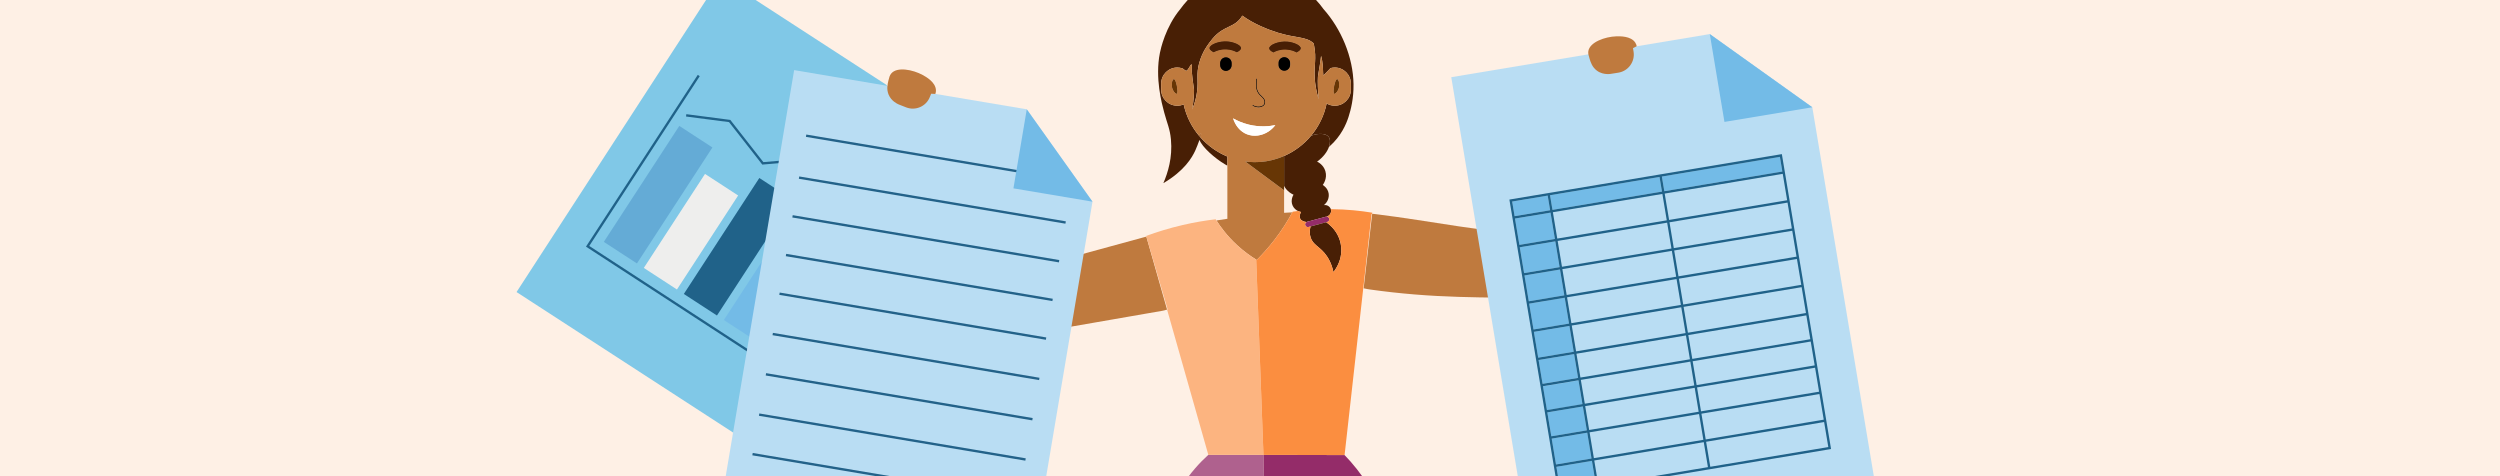 <?xml version="1.0" encoding="UTF-8"?>
<svg id="Ebene_1" data-name="Ebene 1" xmlns="http://www.w3.org/2000/svg" viewBox="0 0 1050 200">
  <defs>
    <style>
      .cls-1 {
        fill: #673605;
      }

      .cls-1, .cls-2, .cls-3, .cls-4, .cls-5, .cls-6, .cls-7, .cls-8, .cls-9, .cls-10, .cls-11, .cls-12, .cls-13, .cls-14, .cls-15, .cls-16, .cls-17, .cls-18, .cls-19, .cls-20 {
        stroke-width: 0px;
      }

      .cls-2 {
        fill: #942c69;
      }

      .cls-3 {
        fill: #206289;
      }

      .cls-4 {
        fill: #481f05;
      }

      .cls-5 {
        fill: #673605;
      }

      .cls-6 {
        fill: #fcb480;
      }

      .cls-7 {
        fill: #80c8e7;
      }

      .cls-8 {
        fill: #64abd6;
      }

      .cls-9 {
        fill: #481f05;
      }

      .cls-10 {
        fill: #000;
      }

      .cls-11 {
        fill: #73bbe7;
      }

      .cls-12 {
        fill: #af618e;
      }

      .cls-13 {
        fill: #bf7a3e;
      }

      .cls-14 {
        fill: #236289;
      }

      .cls-15 {
        fill: #fef0e5;
      }

      .cls-16 {
        fill: #b9ddf3;
      }

      .cls-17 {
        fill: #54bdec;
      }

      .cls-18 {
        fill: #fb8e40;
      }

      .cls-19 {
        fill: #fff;
      }

      .cls-20 {
        fill: #eeeeed;
      }
    </style>
  </defs>
  <g id="G-0004_BUW_Header_Dateiformate">
    <g id="Hintergrund">
      <rect class="cls-15" y="0" width="1050" height="200"/>
    </g>
    <g id="Oberkörper">
      <g id="Hose">
        <path class="cls-12" d="M530.82,200h-31.54c.77-1.02,1.61-2.06,2.52-3.12,1.96-2.29,3.9-4.22,5.7-5.85h.79c.14,0,10.94.01,11.08.01.13.01,9.41.02,11.05.02h.24c.05,2.98.11,5.96.16,8.94Z"/>
        <path class="cls-2" d="M572.1,200h-41.28c-.05-2.98-.11-5.96-.16-8.94h3.11c10.32.04,20.65.04,30.95.07,1.66,1.71,3.41,3.67,5.18,5.92.78,1,1.52,1.98,2.2,2.95Z"/>
      </g>
      <g id="Arme">
        <path class="cls-13" d="M687.51,25.2c-.33,2.1-1.36,3.58-1.98,4.34-1.67,13.62-3.56,27.54-5.69,41.75-1.98,13.22-4.09,26.12-6.32,38.73v.02c-.07.45-.15.9-.23,1.34-.21,1.19-.76,4.07-2.8,6.14-.12.12-.25.25-.39.36-.18.16-.36.31-.55.45-.02.02-.03.03-.05.04s-.03.02-.05.03c-1.1.84-2.34,1.51-3.61,2.02-5.24,2.09-11.15,2.58-16.69,3.31-12,1.57-24.48,1.32-36.55.96-12.36-.36-24.73-1.34-36.98-3.07-1.02-.14-1.99-.31-2.89-.53,1.19-10.43,2.38-20.85,3.58-31.28.19.01.38.02.57.03.07,0,.14.02.21.02.19.02.97.12,1.16.14,22.87,2.8,45.55,7.76,68.57,8.61,2,.08,4.01.06,6.02.06,6.7-22.63,13.41-45.26,20.1-67.89,1.57.46,2.96.33,3.49.26l3.29-.52c4.18-.68,7.05-4.64,6.38-8.81-.08-.5-.16-.99-.24-1.49.32-.16.63-.32.95-.48,1.15,2.35.78,4.98.7,5.46Z"/>
        <path class="cls-13" d="M490.17,130.03c-.78.26-1.58.45-2.38.59l-.02-.03s-.06.04-.13.04c-29.29,5.09-58.61,10.2-87.94,15.28-.1.02-.23.07-.35.06-.38.08-.79.17-1.19.22-4.38.53-8.84-1.47-11.3-5.47-.9-1.46-1.44-3.04-1.64-4.64-.07-.16-.13-.32-.19-.48-.58-1.65-.76-3.38-.6-5.01v-.04c-1.54-27.88-3.08-55.77-4.61-83.66-.98-.84-1.74-1.86-2.23-2.97l2.97,1.17c3.94,1.55,8.43-.4,9.97-4.34.19-.46.37-.93.55-1.39.22.01.43.03.64.04.06.26.1.45.12.55.39,2.13-.07,3.9-.4,4.84,3.06,13.56,5.98,27.59,8.73,42.08,2.13,11.26,4.06,22.3,5.8,33.11,24.86-6.81,49.71-13.58,74.58-20.36.31-.06.62-.15.91-.24l8.71,30.65Z"/>
      </g>
      <g>
        <g id="Haare">
          <path class="cls-9" d="M517.33,26.5v.86c0,1.34-1.11,2.45-2.45,2.45s-2.45-1.11-2.45-2.45v-.86c0-1.35,1.1-2.45,2.45-2.45.67,0,1.28.27,1.73.72.44.44.72,1.05.72,1.73Z"/>
          <path class="cls-9" d="M521.27,20.21c0,.69-.82,1.3-1.78,1.78-.83-.44-2.37-1.13-4.41-1.22-2.57-.12-4.5.76-5.35,1.22-1.46-.74-1.79-1.35-1.78-1.78.03-1.53,4.11-3.17,7.79-2.82,2.48.24,5.53,1.47,5.53,2.82Z"/>
          <path class="cls-9" d="M531.15,43.76c-.2.47-.68.87-1.33,1.09-.39.14-.81.2-1.25.2-.8,0-1.65-.23-2.45-.67-.06-.03-.08-.11-.05-.17.03-.06.11-.08.17-.05,1.17.65,2.45.82,3.5.45.58-.2,1.01-.54,1.18-.95.42-1,.06-1.99-1.09-3.04l-.14-.13c-.58-.53-1.45-1.33-1.87-2.65-.15-.46-.2-1.15-.24-1.61v-.19c-.01-.55-.02-1-.03-1.45-.01-.45-.02-.9-.02-1.44,0-.06.06-.12.13-.12s.12.06.12.12c0,.54,0,.99.02,1.44.01.45.02.89.02,1.44v.18c.05.45.1,1.12.24,1.55.4,1.26,1.24,2.03,1.8,2.54l.14.14c1.24,1.12,1.61,2.21,1.15,3.32Z"/>
          <path class="cls-9" d="M541.86,26.43v.86c0,1.34-1.11,2.45-2.45,2.45s-2.45-1.11-2.45-2.45v-.86c0-1.35,1.1-2.45,2.45-2.45.67,0,1.28.28,1.73.72.44.44.72,1.06.72,1.73Z"/>
          <path class="cls-9" d="M546.35,20.27c0,.7-.83,1.31-1.79,1.79-.82-.45-2.36-1.13-4.41-1.22-2.56-.12-4.49.76-5.34,1.22-1.46-.74-1.79-1.35-1.79-1.79.03-1.52,4.11-3.17,7.79-2.81,2.48.24,5.54,1.47,5.54,2.81Z"/>
          <path class="cls-9" d="M494.19,39.32c-.4.17-1.42-1.09-1.79-2.35-.52-1.75.16-3.67.63-3.67.83-.01,1.95,5.7,1.16,6.02Z"/>
          <path class="cls-9" d="M562.23,36.97c-.37,1.26-1.39,2.52-1.8,2.35-.78-.32.34-6.03,1.17-6.02.47,0,1.15,1.92.63,3.67Z"/>
          <path class="cls-9" d="M536.81,66.47c.28-.09.56-.19.83-.29-.27.11-.54.21-.83.3-.19.07-.39.14-.59.19.2-.07.39-.13.59-.2Z"/>
          <path class="cls-9" d="M539.32,65.85v5.51h-.01v-5.81c.01.1.01.2.01.3Z"/>
          <path class="cls-9" d="M568.48,35.48c.08,5.84-1.12,10.62-2.11,13.67-.95,2.95-3.07,8-7.94,12.31-.08.07-.17.15-.27.23.63-1.79.55-3.35-.14-4.24-1.1-1.41-4.1-1.61-7.35-.47,3.21-3.84,5.49-8.46,6.52-13.53,1.01.61,2.18.95,3.42.95,3.72,0,6.76-3.03,6.76-6.75v-2.53c0-1.86-.76-3.55-1.99-4.78-1.22-1.22-2.91-1.98-4.77-1.98-.63,0-1.24.09-1.82.26-.33.37-.67.73-.99,1.07-1.06,1.13-2,2.01-2,2.01-.05-.3-.08-.71-.09-1.22-.07-1.68-.07-4.36-.88-7.05,0,.07-.01.14-.01.21-.06.84-.21,1.84-.52,3.85-.39,2.48-.75,4.17-.77,4.68-.13,2.24-.06,5.31.31,9.51-1.11-3.58-1.49-6.57-1.64-8.64-.39-5.79.83-8.27-.29-13.97-.05-.23-.12-.53-.21-.9-3.18-2.88-7.34-2.09-14.97-4.43-4.26-1.31-10.55-3.88-14.95-7.18-3.3,5.44-7.53,3.77-12.5,9.66-1.87,2.23-3.22,4.43-3.79,5.56-1.03,2.04-1.57,3.77-1.8,4.57-1.39,4.9-.28,7.12-.93,12.13-.23,1.79-.74,4.38-2.01,7.44.56-3.63.76-6.3.74-8.26-.01-.3-.14-1.04-.3-2.15-.08-.56-.18-1.21-.27-1.95-.03-.2-.05-.39-.07-.57-.17-1.38-.25-2.14-.28-2.79-.06-1.91.14-3.07-.13-3.15-.4-.1-1.28,2.21-2.03,2.62-.09.06-.19.08-.28.06-.18-.04-.47-.26-.77-.48-.23-.17-.39-.31-.42-.33-.08-.05-.16-.11-.26-.17-.07-.04-.15-.08-.24-.13v.04c-.63-.19-1.3-.3-2-.3-3.72,0-6.76,3.04-6.76,6.76v2.53c0,3.72,3.04,6.75,6.76,6.75.96,0,1.87-.2,2.69-.57,1.07,4.96,3.35,9.48,6.51,13.24.17.2.34.39.51.58,3.09,3.5,6.97,6.29,11.34,8.1v3.83c-.37-.2-.7-.39-.99-.56-4.24-2.51-9.58-7.18-10.72-10.27-.54,1.54-1.28,3.37-1.72,4.36-1.38,3.1-4.71,8.7-13.45,13.81,1.88-4.34,3.9-10.77,3.18-18.35-.43-4.58-1.59-6.67-2.86-11.44-.98-3.68-3.9-14.37-1.77-24.94.3-1.5,2.32-10.91,8.62-18.45.67-.94,1.69-2.25,3.06-3.74h53.9c1.12,1.19,2.15,2.45,3.08,3.76,7.46,8.34,12.51,20.19,12.66,31.72Z"/>
          <path class="cls-9" d="M504.15,57.65c-.17-.19-.34-.38-.51-.58.01-.04.03-.09.05-.13.18-.39.6-.88.73-.82s-.01.67-.27,1.53Z"/>
          <path class="cls-9" d="M496.68,28.75c-.08-.03-.16-.06-.24-.09v-.04c.09.05.17.09.24.13Z"/>
          <g>
            <path class="cls-4" d="M559.07,88.42c.01.13.01.26,0,.4-.1.95-.81,1.82-1.82,2.17-.01-.01-.02,0-.02,0-.12-.01-.24,0-.36.03l-7.88,2.13c-.09.03-.18.06-.26.11-1.1-.15-2.25-.54-2.68-1.5-.46-1.02.1-2.22.38-2.73-.01,0-.04,0-.06-.01-.18-.03-.65-.14-1.2-.4h-.01c-.75-.37-1.66-1.02-2.22-2.19-1.12-2.35.27-4.54.34-4.65-.81-.36-2.37-1.21-3.53-2.95-.16-.24-.31-.49-.43-.74v-12.24c0-.1,0-.2-.01-.3v-.04c4.42-1.93,8.31-4.87,11.36-8.53,3.25-1.14,6.25-.94,7.35.47.69.89.77,2.45.14,4.24-.7,2-2.31,4.28-4.98,6.19.36.17,2.68,1.3,3.48,4.02.91,3.08-.91,5.53-1.1,5.78.27.17,2.08,1.29,2.46,3.52.31,1.85-.46,3.75-2,4.95,1.34-.21,2.55.59,2.93,1.7.07.18.11.37.12.57Z"/>
            <path class="cls-9" d="M536.81,66.47c.28-.09.56-.19.83-.29-.27.11-.54.21-.83.3h0Z"/>
            <path class="cls-9" d="M539.32,65.85v12.24c-.01-2.24-.01-4.49-.01-6.73v-5.81c.01.1.01.2.01.3Z"/>
          </g>
          <path class="cls-2" d="M558.31,92.11c0,.5-.34.97-.84,1.1l-.46.12-6.58,1.78-.85.23c-.61.17-1.23-.19-1.39-.8-.03-.1-.04-.2-.04-.3,0-.41.22-.78.58-.98.08-.05.17-.08.26-.11l7.88-2.13c.12-.03.24-.04.36-.03,0,0,.01-.01.02,0,.47.03.89.35,1.02.83.03.1.04.19.04.29Z"/>
          <path class="cls-4" d="M561.63,111.83c-.7,1.34-1.39,2.2-1.59,2.43-.84-3.92-2.41-6.41-3.75-7.99-2.43-2.84-4.84-3.59-5.81-6.46-.57-1.68-.4-3.34-.05-4.7l6.58-1.78c1.1.75,3.16,2.4,4.64,5.08.63,1.14,1.15,2.46,1.45,3.99.78,3.99-.35,7.31-1.47,9.43Z"/>
        </g>
        <g id="Gesicht">
          <g>
            <path class="cls-13" d="M504.15,57.65c-.17-.19-.34-.38-.51-.58.01-.04.03-.09.05-.13.18-.39.6-.88.73-.82s-.01.67-.27,1.53Z"/>
            <path class="cls-13" d="M517.33,26.5v.86c0,1.34-1.11,2.45-2.45,2.45s-2.45-1.11-2.45-2.45v-.86c0-1.35,1.1-2.45,2.45-2.45.67,0,1.28.27,1.73.72.44.44.72,1.05.72,1.73Z"/>
            <path class="cls-13" d="M521.27,20.21c0,.69-.82,1.3-1.78,1.78-.83-.44-2.37-1.13-4.41-1.22-2.57-.12-4.5.76-5.35,1.22-1.46-.74-1.79-1.35-1.78-1.78.03-1.53,4.11-3.17,7.79-2.82,2.48.24,5.53,1.47,5.53,2.82Z"/>
            <path class="cls-13" d="M531.15,43.76c-.2.47-.68.87-1.33,1.09-.39.14-.81.2-1.25.2-.8,0-1.65-.23-2.45-.67-.06-.03-.08-.11-.05-.17.03-.06.11-.08.17-.05,1.17.65,2.45.82,3.5.45.58-.2,1.01-.54,1.18-.95.42-1,.06-1.99-1.09-3.04l-.14-.13c-.58-.53-1.45-1.33-1.87-2.65-.15-.46-.2-1.15-.24-1.61v-.19c-.01-.55-.02-1-.03-1.45-.01-.45-.02-.9-.02-1.44,0-.06.06-.12.13-.12s.12.06.12.12c0,.54,0,.99.02,1.44.01.45.02.89.02,1.44v.18c.05.45.1,1.12.24,1.55.4,1.26,1.24,2.03,1.8,2.54l.14.14c1.24,1.12,1.61,2.21,1.15,3.32Z"/>
            <path class="cls-13" d="M541.86,26.43v.86c0,1.34-1.11,2.45-2.45,2.45s-2.45-1.11-2.45-2.45v-.86c0-1.35,1.1-2.45,2.45-2.45.67,0,1.28.28,1.73.72.44.44.72,1.06.72,1.73Z"/>
            <path class="cls-13" d="M546.35,20.27c0,.7-.83,1.31-1.79,1.79-.82-.45-2.36-1.13-4.41-1.22-2.56-.12-4.49.76-5.34,1.22-1.46-.74-1.79-1.35-1.79-1.79.03-1.52,4.11-3.17,7.79-2.81,2.48.24,5.54,1.47,5.54,2.81Z"/>
            <path class="cls-13" d="M565.38,30.34c-1.22-1.22-2.91-1.98-4.77-1.98-.63,0-1.24.09-1.82.26-.33.37-.67.73-.99,1.07-1.06,1.13-2,2.01-2,2.01-.05-.3-.08-.71-.09-1.22-.07-1.68-.07-4.36-.88-7.05,0,.07-.01.14-.01.21-.06.84-.21,1.84-.52,3.85-.39,2.48-.75,4.17-.77,4.68-.13,2.24-.06,5.31.31,9.51-1.11-3.58-1.49-6.57-1.64-8.64-.39-5.79.83-8.27-.29-13.97-.05-.23-.12-.53-.21-.9-3.18-2.88-7.34-2.09-14.97-4.43-4.26-1.31-10.55-3.88-14.95-7.18-3.3,5.44-7.53,3.77-12.5,9.66-1.87,2.23-3.22,4.43-3.79,5.56-1.03,2.04-1.57,3.77-1.8,4.57-1.39,4.9-.28,7.12-.93,12.13-.23,1.79-.74,4.38-2.01,7.44.56-3.63.76-6.3.74-8.26-.01-.3-.14-1.04-.3-2.15-.08-.56-.18-1.21-.27-1.95-.03-.2-.05-.39-.07-.57-.17-1.38-.25-2.14-.28-2.79-.06-1.91.14-3.07-.13-3.15-.4-.1-1.28,2.21-2.03,2.62-.09.06-.19.08-.28.06-.18-.04-.47-.26-.77-.48-.23-.17-.39-.31-.42-.33-.08-.05-.16-.11-.26-.17-.08-.03-.16-.06-.24-.09-.63-.19-1.3-.3-2-.3-3.72,0-6.76,3.04-6.76,6.76v2.53c0,3.72,3.04,6.75,6.76,6.75.96,0,1.87-.2,2.69-.57,1.07,4.96,3.35,9.48,6.51,13.24.01-.04.03-.09.05-.13.18-.39.6-.88.73-.82s-.01.67-.27,1.53c3.09,3.5,6.97,6.29,11.34,8.1v25.47c0,.22.01.44.02.66-1.56.22-3.09.46-4.61.72.88,1.38,1.99,2.97,3.36,4.67,1.48,1.85,3.25,3.78,5.33,5.7,2.83,2.6,5.6,4.58,8.02,6.07l.18.17c2.34-2.32,4.84-5.07,7.34-8.29,3.23-4.16,5.72-8.18,7.64-11.74-1.14.05-2.29.11-3.45.2v-9.44c-3.05-2.25-6.1-4.51-9.14-6.77-2.4-1.78-4.8-3.56-7.2-5.34,2.17.29,5.22.47,8.79-.09,1.65-.26,3.14-.64,4.45-1.07.2-.07.39-.13.59-.2.28-.09.56-.19.83-.29.24-.08.47-.17.7-.27.22-.08.43-.17.63-.26.12-.04.23-.09.34-.14,4.42-1.93,8.31-4.87,11.36-8.53,3.21-3.84,5.49-8.46,6.52-13.53,1.01.61,2.18.95,3.42.95,3.72,0,6.76-3.03,6.76-6.75v-2.53c0-1.86-.76-3.55-1.99-4.78ZM494.19,39.32c-.4.17-1.42-1.09-1.79-2.35-.52-1.75.16-3.67.63-3.67.83-.01,1.95,5.7,1.16,6.02ZM526.07,44.21c.03-.06.11-.08.17-.05,1.17.65,2.45.82,3.5.45.58-.2,1.01-.54,1.18-.95.42-1,.06-1.99-1.09-3.04l-.14-.13c-.58-.53-1.45-1.33-1.87-2.65-.15-.46-.2-1.15-.24-1.61v-.19c-.01-.55-.02-1-.03-1.45-.01-.45-.02-.9-.02-1.44,0-.06.06-.12.13-.12s.12.06.12.12c0,.54,0,.99.02,1.44.01.45.02.89.02,1.44v.18c.05.45.1,1.12.24,1.55.4,1.26,1.24,2.03,1.8,2.54l.14.14c1.24,1.12,1.61,2.21,1.15,3.32-.2.47-.68.87-1.33,1.09-.39.14-.81.2-1.25.2-.8,0-1.65-.23-2.45-.67-.06-.03-.08-.11-.05-.17ZM507.95,20.21c.03-1.53,4.11-3.17,7.79-2.82,2.48.24,5.53,1.47,5.53,2.82,0,.69-.82,1.3-1.78,1.78-.83-.44-2.37-1.13-4.41-1.22-2.57-.12-4.5.76-5.35,1.22-1.46-.74-1.79-1.35-1.78-1.78ZM517.33,27.36c0,1.34-1.11,2.45-2.45,2.45s-2.45-1.11-2.45-2.45v-.86c0-1.35,1.1-2.45,2.45-2.45.67,0,1.28.27,1.73.72.44.44.72,1.05.72,1.73v.86ZM532.77,55.23c-2.8,1.84-6.21,2.3-9.12,1.13-.69-.27-1.3-.62-1.84-1.01-2.8-1.99-3.76-5.15-3.9-5.64,1.62.93,3.86,1.97,6.65,2.65,4.7,1.13,8.71.67,11.08.19-.83,1.08-1.8,1.98-2.87,2.68ZM541.86,27.29c0,1.34-1.11,2.45-2.45,2.45s-2.45-1.11-2.45-2.45v-.86c0-1.35,1.1-2.45,2.45-2.45.67,0,1.28.28,1.73.72.44.44.72,1.06.72,1.73v.86ZM544.56,22.06c-.82-.45-2.36-1.13-4.41-1.22-2.56-.12-4.49.76-5.34,1.22-1.46-.74-1.79-1.35-1.79-1.79.03-1.52,4.11-3.17,7.79-2.81,2.48.24,5.54,1.47,5.54,2.81,0,.7-.83,1.31-1.79,1.79ZM562.23,36.97c-.37,1.26-1.39,2.52-1.8,2.35-.78-.32.34-6.03,1.17-6.02.47,0,1.15,1.92.63,3.67Z"/>
            <path class="cls-13" d="M496.68,28.75c-.08-.03-.16-.06-.24-.09v-.04c.09.05.17.09.24.13Z"/>
          </g>
          <path class="cls-9" d="M546.35,20.27c0,.7-.83,1.31-1.79,1.79-.82-.45-2.36-1.13-4.41-1.22-2.56-.12-4.49.76-5.34,1.22-1.46-.74-1.79-1.35-1.79-1.79.03-1.52,4.11-3.17,7.79-2.81,2.48.24,5.54,1.47,5.54,2.81Z"/>
          <path class="cls-9" d="M521.27,20.21c0,.69-.82,1.3-1.78,1.78-.83-.44-2.37-1.13-4.41-1.22-2.57-.12-4.5.76-5.35,1.22-1.46-.74-1.79-1.35-1.78-1.78.03-1.53,4.11-3.17,7.79-2.82,2.48.24,5.53,1.47,5.53,2.82Z"/>
          <path class="cls-10" d="M517.33,26.5v.86c0,1.34-1.11,2.45-2.45,2.45s-2.45-1.11-2.45-2.45v-.86c0-1.35,1.1-2.45,2.45-2.45.67,0,1.28.27,1.73.72.44.44.72,1.05.72,1.73Z"/>
          <path class="cls-10" d="M541.86,26.43v.86c0,1.34-1.11,2.45-2.45,2.45s-2.45-1.11-2.45-2.45v-.86c0-1.35,1.1-2.45,2.45-2.45.67,0,1.28.28,1.73.72.44.44.72,1.06.72,1.73Z"/>
          <path class="cls-19" d="M535.64,52.55c-.83,1.08-1.8,1.98-2.87,2.68-2.8,1.84-6.21,2.3-9.12,1.13-.69-.27-1.3-.62-1.84-1.01-2.8-1.99-3.76-5.15-3.9-5.64,1.62.93,3.86,1.97,6.65,2.65,4.7,1.13,8.71.67,11.08.19Z"/>
          <path class="cls-10" d="M531.15,43.76c-.2.47-.68.87-1.33,1.09-.39.14-.81.2-1.25.2-.8,0-1.65-.23-2.45-.67-.06-.03-.08-.11-.05-.17.03-.06.11-.08.17-.05,1.17.65,2.45.82,3.5.45.58-.2,1.01-.54,1.18-.95.42-1,.06-1.99-1.09-3.04l-.14-.13c-.58-.53-1.45-1.33-1.87-2.65-.15-.46-.2-1.15-.24-1.61v-.19c-.01-.55-.02-1-.03-1.45-.01-.45-.02-.9-.02-1.44,0-.06.06-.12.13-.12s.12.06.12.12c0,.54,0,.99.02,1.44.01.45.02.89.02,1.44v.18c.05.45.1,1.12.24,1.55.4,1.26,1.24,2.03,1.8,2.54l.14.14c1.24,1.12,1.61,2.21,1.15,3.32Z"/>
          <path class="cls-5" d="M562.23,36.97c-.37,1.26-1.39,2.52-1.8,2.35-.78-.32.34-6.03,1.17-6.02.47,0,1.15,1.92.63,3.67Z"/>
          <path class="cls-1" d="M539.32,78.09v1.85c-3.05-2.25-6.1-4.51-9.14-6.77-2.4-1.78-4.8-3.56-7.2-5.34,2.17.29,5.22.47,8.79-.09,1.65-.26,3.14-.64,4.45-1.07.2-.05.4-.12.59-.19.29-.09.56-.19.83-.3.24-.08.47-.17.7-.27.22-.08.43-.17.63-.26.12-.04.23-.09.34-.14v5.85c0,2.24,0,4.49.01,6.73Z"/>
          <path class="cls-5" d="M494.19,39.32c-.4.17-1.42-1.09-1.79-2.35-.52-1.75.16-3.67.63-3.67.83-.01,1.95,5.7,1.16,6.02Z"/>
        </g>
      </g>
      <g id="Oberteil">
        <path class="cls-6" d="M530.66,191.06h-.24c-1.64,0-10.92-.01-11.05-.02-.14,0-10.94-.01-11.08-.01h-.79l-.24-.84-17.09-60.16c.08-.03.16-.05.24-.08-2.98-10.19-5.96-20.38-8.95-30.57l-.08-.28c4.49-1.66,9.64-3.27,15.38-4.6,4.96-1.15,9.6-1.91,13.82-2.41.1.17.21.34.32.51.88,1.38,1.99,2.97,3.36,4.67,1.48,1.85,3.25,3.78,5.33,5.7,2.83,2.6,5.6,4.58,8.02,6.07,1.01,27.1,2.02,54.19,3.02,81.29.01.24.02.49.03.73Z"/>
        <path class="cls-18" d="M576.36,89.33c-.02.16-.04.32-.05.48h-.24c-1.17,10.41-2.33,20.83-3.5,31.24-2.53,22.57-5.05,45.14-7.58,67.71-.07.57-.13,1.15-.2,1.72-.02.22-.05.43-.07.65-10.3-.03-20.63-.03-30.95-.07h-3.11c0-.24-.02-.49-.03-.73-1-27.1-2.01-54.19-3.02-81.29l.18.17c2.34-2.32,4.84-5.07,7.34-8.29,3.23-4.16,5.72-8.18,7.64-11.74.05-.1.1-.19.15-.28.73-.1,1.47-.2,2.24-.28h.01c.55.26,1.02.37,1.2.4.02.01.05.01.06.01-.28.51-.84,1.71-.38,2.73.43.96,1.58,1.35,2.68,1.5-.36.2-.58.57-.58.98,0,.1,0,.2.04.3.16.61.78.97,1.39.8l.85-.23c-.35,1.36-.52,3.02.05,4.7.97,2.87,3.38,3.62,5.81,6.46,1.34,1.58,2.91,4.07,3.75,7.99.2-.23.89-1.09,1.59-2.43,1.12-2.12,2.25-5.44,1.47-9.43-.3-1.53-.82-2.85-1.45-3.99-1.48-2.68-3.54-4.33-4.64-5.08l.46-.12c.5-.13.84-.6.84-1.1,0-.1-.01-.19-.04-.29-.13-.48-.55-.8-1.02-.83,1.01-.35,1.72-1.22,1.82-2.17.01-.14.01-.27,0-.4-.01-.2-.05-.39-.12-.57h.24c6.49.06,12.26.67,17.17,1.48Z"/>
      </g>
    </g>
    <g id="Diagramm">
      <polygon class="cls-7" points="380.55 74.59 376.4 80.98 375.81 81.89 366.63 96.04 366.03 96.96 356.85 111.11 356.26 112.02 347.07 126.18 346.48 127.1 336.89 141.87 336.29 142.79 326.7 157.57 326.11 158.49 310.13 183.11 307.89 181.66 216.95 122.66 296.54 0 317.36 0 372.25 35.62 372.33 35.98 372.73 37.85 373 39.14 378.11 63.16 378.34 64.21 380.55 74.59"/>
      <polygon class="cls-17" points="380.55 74.58 356.91 59.25 372.25 35.61 380.55 74.58"/>
      <g>
        <polygon class="cls-3" points="318.06 150.42 246.11 103.59 293.06 31.45 293.89 32 247.49 103.3 318.6 149.58 318.06 150.42"/>
        <rect class="cls-8" x="268.13" y="52.69" width="16.6" height="58.12" transform="translate(89.33 -137.55) rotate(33.06)"/>
        <rect class="cls-20" x="281.93" y="73.75" width="16.6" height="47.11" transform="translate(100.05 -142.56) rotate(33.06)"/>
        <rect class="cls-3" x="301.74" y="74.56" width="16.6" height="58.12" transform="translate(106.7 -152.34) rotate(33.06)"/>
        <rect class="cls-11" x="321.26" y="76.34" width="16.6" height="68.09" transform="translate(113.55 -161.89) rotate(33.06)"/>
        <polygon class="cls-3" points="344.03 66.58 341.44 68.84 341.27 67.33 320.16 69.13 306.19 51.29 288.13 48.94 288.26 47.95 306.73 50.36 320.61 68.09 341.16 66.34 341.01 64.94 344.03 66.58"/>
      </g>
    </g>
    <g id="Tabelle">
      <g>
        <polygon class="cls-16" points="787.01 200 637.47 200 624.96 124.95 620.15 96.13 609.53 32.42 667.13 22.81 672.91 21.85 686.7 19.55 687.42 19.43 718.11 14.31 761.17 45.05 787.01 200"/>
        <polygon class="cls-11" points="761.17 45.05 724.27 51.2 718.11 14.3 761.17 45.05"/>
      </g>
      <g>
        <g>
          <polygon class="cls-11" points="651.05 88.31 636.13 90.8 635.1 84.64 650.03 82.15 651.05 88.31"/>
          <polygon class="cls-11" points="653.06 100.37 638.14 102.86 637.33 98.04 636.29 91.79 651.22 89.3 653.06 100.37"/>
          <polygon class="cls-11" points="655.04 112.21 640.12 114.7 638.3 103.85 653.23 101.36 655.04 112.21"/>
          <polygon class="cls-11" points="657.01 124.05 642.09 126.54 641.74 124.47 640.28 115.69 655.2 113.2 657.01 124.05"/>
          <polygon class="cls-11" points="658.99 135.9 644.07 138.39 642.25 127.53 657.18 125.04 658.99 135.9"/>
          <polygon class="cls-11" points="660.97 147.74 646.04 150.23 644.23 139.37 659.15 136.88 660.97 147.74"/>
          <polygon class="cls-11" points="662.8 158.73 647.88 161.22 646.2 151.21 661.13 148.72 662.8 158.73"/>
          <rect class="cls-11" x="648.77" y="160.89" width="15.13" height="10.15" transform="translate(-18.37 110.31) rotate(-9.47)"/>
          <polygon class="cls-11" points="666.47 180.75 651.55 183.24 649.87 173.2 664.8 170.71 666.47 180.75"/>
          <polygon class="cls-11" points="668.44 192.58 653.52 195.08 651.71 184.22 666.64 181.73 668.44 192.58"/>
          <polygon class="cls-11" points="669.69 200 654.34 200 653.68 196.06 668.61 193.56 669.69 200"/>
          <polygon class="cls-11" points="698.03 80.48 652.04 88.15 651.01 81.99 658.13 80.8 678.92 77.33 697 74.31 698.03 80.48"/>
          <polygon class="cls-11" points="748.59 72.05 699.01 80.31 697.98 74.15 747.56 65.88 748.59 72.05"/>
        </g>
        <path class="cls-3" d="M768.88,187.61l-1.84-11.01-1.96-11.75-1.84-11.05-1.83-11-1.84-11.01-1.97-11.83-1.98-11.85-1.97-11.83-1.98-11.85-2.01-12.05-.06-.36-1.05-6.3-.17-.99-.98.16-50.07,8.35-18.25,3.05-.32.05-20.31,3.39-.48.08-7.62,1.27-15.41,2.57-.99.17.16.98,1.11,6.65,1.08,6.5.04.25.89,5.32,1.98,11.84,1.53,9.18v.09s.44,2.58.44,2.58l1.98,11.83,1.97,11.84,1.84,11,1.83,10.99,1.84,11.02,1.97,11.84.71,4.27h1.02l-.66-3.94,14.93-2.5,1.08,6.44h1l-1.1-6.6,45.99-7.69,1.75,10.49-22.77,3.8h6.1l17.32-2.89,50.07-8.35.99-.17-.16-.98ZM764.01,164.51l-49.58,8.25-1.67-10.05,49.57-8.27,1.68,10.07ZM652.21,89.13l3.63-.61,21.9-3.65,20.45-3.41,1.85,11.08-24.2,4.03h-.01l-21.78,3.63-.6-3.59h0s-1.24-7.48-1.24-7.48ZM675.66,97.61l24.54-4.09,1.81,10.86-28.33,4.72-17.65,2.94-1.81-10.85,21.44-3.58ZM673.5,110.14l28.68-4.78,1.81,10.86-45.99,7.67-.22-1.34-1.59-9.52,17.31-2.89ZM704.15,117.21l1.81,10.85-45.98,7.67-1.82-10.86,45.99-7.66ZM706.13,129.05l1.81,10.85-45.99,7.67-1.81-10.85,45.99-7.67ZM708.1,140.89l1.67,10.01-45.99,7.67-1.67-10.01,45.99-7.67ZM709.94,151.88l1.66,10.01-45.98,7.67-1.67-10.01,45.99-7.67ZM711.77,162.88l1.67,10.05-45.99,7.66-1.67-10.04,45.99-7.67ZM762.17,153.46l-49.58,8.27-1.67-10.01,49.58-8.28,1.67,10.02ZM760.34,142.47l-49.58,8.26-1.67-10.01,49.57-8.26,1.68,10.01ZM758.5,131.47l-49.58,8.27-1.81-10.86,49.58-8.27,1.81,10.86ZM756.53,119.63l-49.58,8.27-1.81-10.86,49.57-8.26,1.82,10.85ZM754.55,107.79l-49.58,8.26-1.81-10.85,49.58-8.28,1.81,10.87ZM752.58,95.95l-49.58,8.26-1.81-10.85,49.57-8.27,1.82,10.86ZM750.6,84.11l-49.58,8.26-1.85-11.07,49.58-8.28,1.85,11.09ZM747.56,65.88l1.03,6.17-49.58,8.26-1.03-6.16,49.58-8.27ZM658.13,80.8l20.79-3.47,18.08-3.02,1.03,6.17-20.12,3.36-21.75,3.62-4.12.69-1.03-6.16,7.12-1.19ZM635.1,84.64l14.93-2.49,1.02,6.16-14.92,2.49-1.03-6.16ZM637.33,98.04l-1.04-6.25,14.93-2.49,1.56,9.37.28,1.7-14.92,2.49-.81-4.82ZM638.3,103.85l14.93-2.49,1.81,10.85-14.92,2.49-1.82-10.85ZM641.74,124.47l-1.46-8.78,14.92-2.49,1.59,9.51.22,1.34-14.92,2.49-.35-2.07ZM642.25,127.53l14.93-2.49,1.81,10.86-14.92,2.49-1.82-10.86ZM644.23,139.37l14.92-2.49,1.82,10.86-14.93,2.49-1.81-10.86ZM646.2,151.21l14.93-2.49,1.67,10.01-14.92,2.49-1.68-10.01ZM648.04,162.21l14.92-2.49,1.67,10.01-14.92,2.49-1.67-10.01ZM649.87,173.2l14.93-2.49,1.67,10.04-14.92,2.49-1.68-10.04ZM653.52,195.08l-1.81-10.86,14.93-2.49,1.8,10.85-14.92,2.5ZM669.43,192.42l-1.81-10.85,45.99-7.66,1.8,10.81-45.98,7.7ZM714.6,173.75l49.57-8.25,1.8,10.76-49.57,8.3-1.8-10.81ZM718.32,196.04l-1.75-10.5,49.56-8.28,1.76,10.51-49.57,8.27Z"/>
      </g>
    </g>
    <g id="Blatt">
      <g>
        <polygon class="cls-16" points="458.85 84.71 455.17 106.54 450.01 137.17 439.42 200 304.8 200 307.89 181.66 313.64 147.54 313.73 147.01 313.82 146.47 314.69 141.33 319.99 109.87 319.99 109.86 321.42 101.36 321.42 101.35 325.22 78.83 326.96 68.55 327.04 68.05 327.13 67.54 327.13 67.53 333.54 29.45 372.04 35.94 372.33 35.98 372.71 36.05 377.9 36.92 391.68 39.25 392.84 39.44 431.24 45.91 458.85 84.71"/>
        <g>
          <rect class="cls-14" x="394.08" y="9.66" width="1" height="113.54" transform="translate(263.51 444.49) rotate(-80.44)"/>
          <rect class="cls-14" x="391.11" y="27.27" width="1" height="113.54" transform="translate(243.67 456.24) rotate(-80.44)"/>
          <rect class="cls-14" x="388.37" y="43.52" width="1" height="113.54" transform="translate(225.36 467.1) rotate(-80.44)"/>
          <rect class="cls-14" x="385.63" y="59.77" width="1" height="113.54" transform="translate(207.05 477.95) rotate(-80.44)"/>
          <rect class="cls-14" x="382.89" y="76.03" width="1" height="113.54" transform="translate(188.74 488.8) rotate(-80.44)"/>
          <rect class="cls-14" x="377.19" y="109.89" width="1" height="113.54" transform="translate(150.59 511.41) rotate(-80.44)"/>
          <rect class="cls-14" x="380.04" y="92.96" width="1" height="113.54" transform="translate(169.67 500.11) rotate(-80.44)"/>
          <rect class="cls-14" x="374.3" y="126.85" width="1" height="113.47" transform="translate(131.5 522.67) rotate(-80.44)"/>
          <polygon class="cls-14" points="374.03 200 367.98 200 315.98 191.24 316.14 190.25 374.03 200"/>
        </g>
      </g>
      <polygon class="cls-11" points="458.85 84.7 425.64 79.11 431.24 45.91 458.85 84.7"/>
    </g>
    <g id="Hände">
      <path class="cls-13" d="M393.09,37.88c.03.71-.14,1.27-.26,1.59-.37-.03-.74-.05-1.11-.07-.21,0-.42-.03-.64-.04-.18.46-.36.93-.55,1.39-1.54,3.94-6.03,5.89-9.97,4.34l-2.97-1.17-.13-.05c-.71-.31-3.11-1.45-4.23-4.09-.97-2.29-.45-4.46-.11-5.88.31-1.3.53-2.23,1.19-3.02,2.45-2.96,9.12-1.63,13.22.62,1.31.71,5.44,2.99,5.56,6.38Z"/>
      <path class="cls-13" d="M686.81,19.74c-.32.16-.63.32-.95.48.08.5.16.99.24,1.49.67,4.17-2.2,8.13-6.38,8.81l-3.29.52c-.53.07-1.92.2-3.49-.26-.73-.21-1.5-.56-2.23-1.1-2.01-1.48-2.66-3.62-3.09-5.01-.39-1.27-.68-2.19-.52-3.2.61-3.8,7.03-6.05,11.7-6.21,1.5-.05,6.21-.19,8.04,2.67.38.6.52,1.16.58,1.5-.2.11-.41.21-.61.31Z"/>
    </g>
  </g>
</svg>